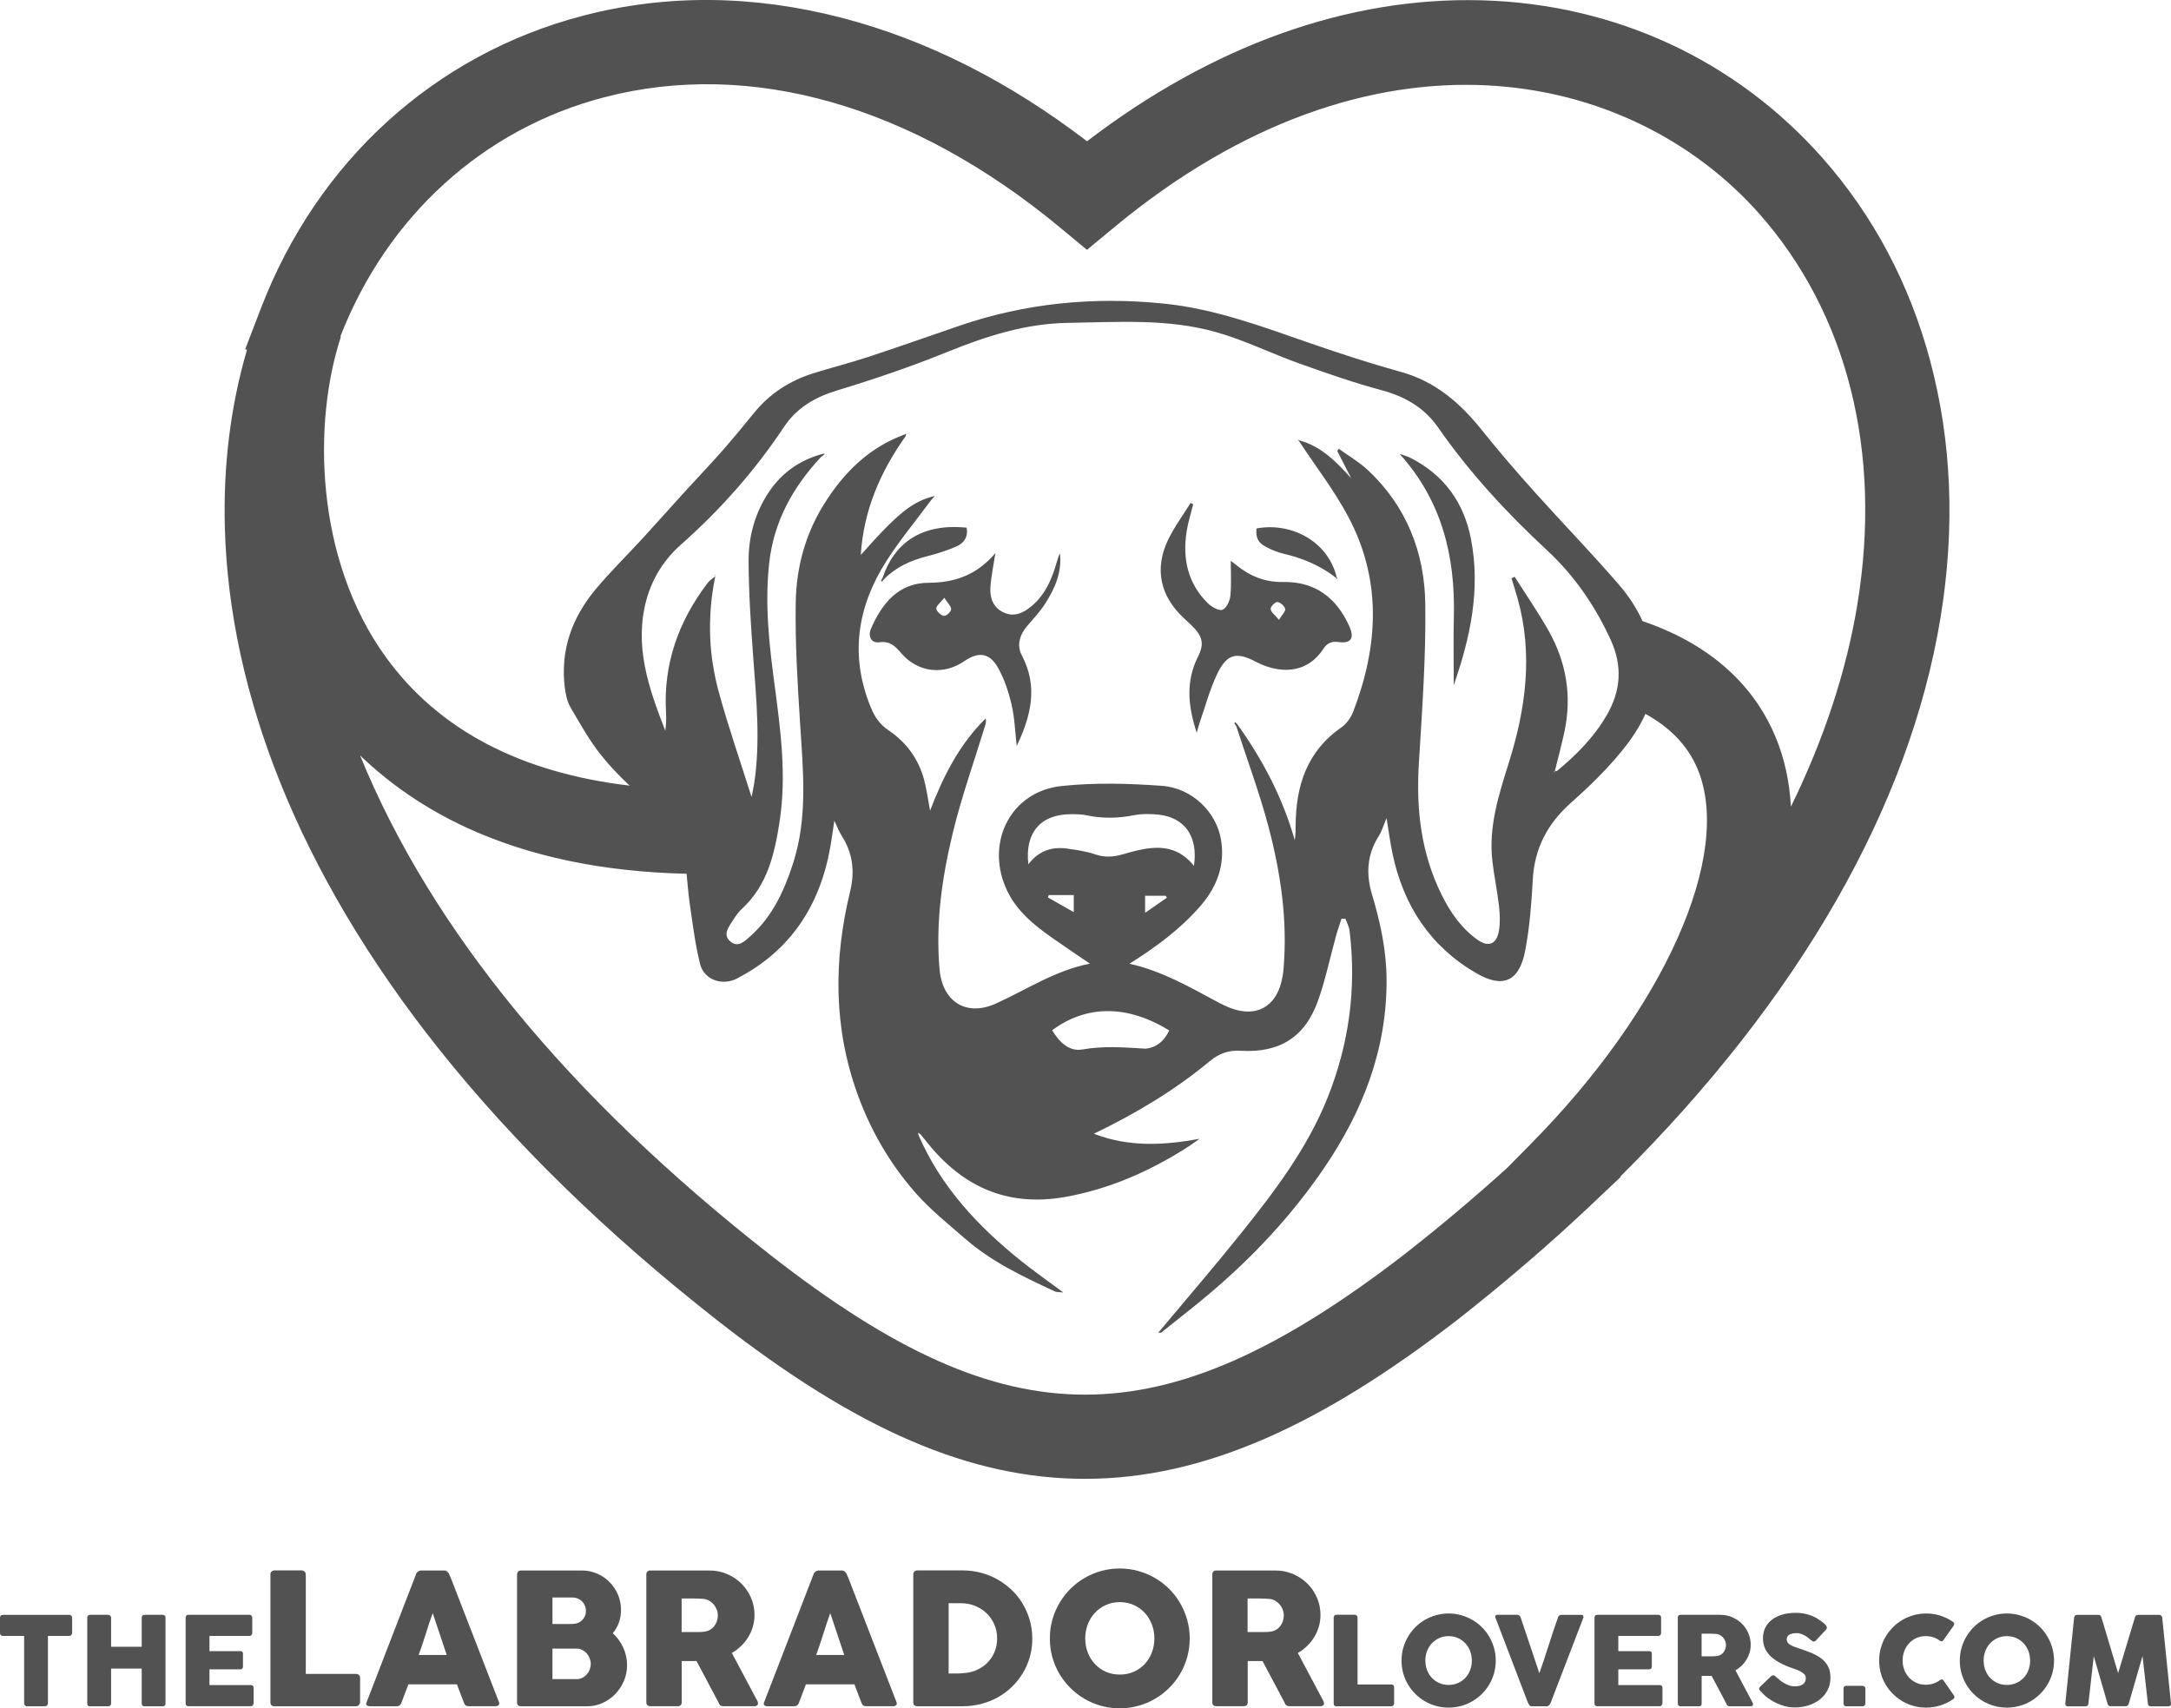 <svg xmlns="http://www.w3.org/2000/svg" id="Layer_2" data-name="Layer 2" viewBox="0 0 711.53 559.93"><defs><style>      .cls-1 {        fill: #515251;      }    </style></defs><g id="Layer_1-2" data-name="Layer 1"><g id="One_Color" data-name="One Color"><g><path class="cls-1" d="M632.58,118.24h.02c-6.8-25.33-18.69-47.71-35.35-66.53C568.84,19.63,529.22,1.3,485.67.1c-43.74-1.2-88.26,14.73-129.4,46.2-25.71-19.68-52.7-33.27-80.38-40.46-29.12-7.56-57.69-7.79-84.92-.66-48.49,12.69-86.92,47.62-105.44,95.84l-5.17,13.45.58.19c-5.4,18.51-7.84,38.18-7.24,58.68.78,26.97,6.81,54.76,17.93,82.62,11.84,29.66,29.42,59.25,52.25,87.92,24.46,30.72,55.14,60.63,91.19,88.88,45.86,35.93,83.03,51.96,120.52,51.96,19.41,0,38.8-4.35,59.27-13.28,19.34-8.44,39.78-21.08,62.5-38.62l.08-.06c15.56-12.19,30.26-24.81,43.71-37.52l10-9.45-.12-.13c58.63-58.26,94.84-121.4,104.97-183.27,4.82-29.43,3.67-57.74-3.42-84.15ZM501.52,375.14h.02s-7.61,7.69-7.61,7.69c-10.51,9.53-21.73,18.98-33.48,28.18-41.3,31.89-73.64,46.11-104.86,46.11s-62.82-14.21-103.49-46.08c-65.77-51.53-110.88-106.52-134.1-163.46,9.93,9.58,21.54,17.48,34.71,23.59,20.51,9.51,44.82,14.61,72.31,15.22.35,3.29.56,6.6,1.04,9.87.98,6.61,1.77,13.28,3.4,19.74,1.33,5.24,7.31,7.19,12.04,4.74,17.7-9.15,27.29-24.03,30.66-43.3.5-2.83.87-5.69,1.29-8.46.8,1.67,1.42,3.38,2.37,4.88,3.65,5.71,4.42,11.67,2.81,18.31-5.46,22.41-5.5,44.67,2.48,66.64,4.3,11.84,10.55,22.58,18.78,31.98,4.95,5.66,10.93,10.44,16.64,15.4,8.62,7.49,18.88,12.29,29.12,17.07.67.31,1.52.21,2.85.37-5.01-3.73-9.55-6.89-13.86-10.35-14.12-11.32-26.26-24.29-33.58-41.18-.06-.28-.11-.56-.16-.83.23.14.47.29.7.43.47.56.96,1.11,1.4,1.68,11.68,15.2,26.64,22.38,46.02,18.96,14.34-2.54,27.39-8.26,39.63-15.98,1.54-.97,3-2.05,4.5-3.09-11.76,2.14-23.17,2.77-34.65-1.66,13.71-6.61,26.47-14.22,37.97-23.77,3.13-2.6,6.24-3.66,10.18-3.43,12.73.75,21.06-4.44,25.33-16.45,2.45-6.88,3.92-14.11,5.88-21.17.53-1.92,1.21-3.8,1.81-5.69.44.02.87.03,1.3.05.46,1.3,1.17,2.57,1.33,3.9,2.33,18.89-.16,37.17-7.22,54.8-6.74,16.82-17.63,31.04-28.83,45-8.53,10.63-17.43,20.95-26.17,31.41l-.54.54h1.01c4.9-3.93,9.86-7.78,14.68-11.8,14.8-12.34,27.92-26.27,38.77-42.21,12.66-18.61,20.56-38.86,20.44-61.74-.05-9.57-2.06-18.81-4.79-27.92-1.99-6.66-1.63-12.99,2.18-19.01,1.06-1.67,1.62-3.65,2.6-5.94.7,4.17,1.19,8.01,1.99,11.78,3.57,16.88,12.37,30.28,27.38,39,8.85,5.15,14.16,2.69,16.08-7.41,1.45-7.61,2.05-15.42,2.47-23.16.55-10.32,4.83-18.43,12.5-25.24,5.79-5.14,11.42-10.6,16.33-16.56,3.24-3.93,6.1-8.09,8.1-12.6,7.62,4.19,13.74,10.03,17.1,18.08,11.69,28.05-10.87,78.66-54.86,123.07ZM509.58,253.05l-.02.05c-.12-.04-.24-.07-.36-.11.11-.07.22-.14.33-.21v-.08h.07c1.05-4.3,2.22-8.58,3.14-12.91,2.48-11.65.62-22.72-5.18-33.02-3.42-6.07-7.41-11.82-11.14-17.72-.34.17-.69.34-1.04.51.67,2.2,1.39,4.39,2.01,6.61,5.09,18.23,2.7,36.08-2.86,53.74-3.33,10.59-6.74,21.17-5.4,32.5.57,4.86,1.6,9.66,2.15,14.52.31,2.72.43,5.58-.04,8.25-.78,4.41-3.47,5.38-7.09,2.78-5.24-3.76-8.8-8.92-11.63-14.6-6.8-13.65-8.43-28.14-7.5-43.2,1.07-17.43,2.36-34.92,2.1-52.36-.25-16.78-6.19-31.92-18.8-43.71-2.86-2.67-6.35-4.68-9.55-7-.17.24-.33.49-.5.73,1.53,2.98,3.06,5.97,4.59,8.95-4.9-5.41-9.74-10.42-16.93-12.41-.22-.09-.44-.19-.66-.28.15.16.3.32.45.47,5.41,8.21,11.49,16.07,16.11,24.71,11.13,20.84,9.94,42.36,1.73,63.87-.76,1.99-2.2,4.09-3.92,5.28-11.32,7.83-14.91,19.13-15.01,32.13-.01,1.6,0,3.2-.29,4.83-3.92-13.8-10.42-26.21-18.66-37.76-.26-.3-.52-.59-.79-.89-.12.1-.24.19-.37.29.22.35.44.7.67,1.06,3.57,10.99,7.63,21.84,10.57,32.99,4.01,15.18,6.26,30.68,4.91,46.49-.12,1.48-.36,2.97-.73,4.4-2.06,8.09-8.21,11.41-16.07,8.66-1.7-.59-3.34-1.39-4.93-2.24-9.14-4.9-18.13-10.12-28.77-12.49,8.75-5.49,16.7-11.36,23.24-18.9,5.41-6.25,8.17-13.36,6.76-21.79-1.49-8.92-9.34-16.9-19.4-17.62-10.93-.79-22.05-1.1-32.91.07-16.37,1.76-24.77,18.01-18.27,33.22,3.13,7.32,8.91,12.07,15.13,16.45,4,2.81,8.06,5.53,12.49,8.55-11.37,2.2-20.72,8.52-30.85,13.09-9.68,4.37-17.5-.62-18.43-11.25-1.33-15.17.8-30.07,4.34-44.69,2.89-11.94,7.06-23.58,10.65-35.35.2-.67.31-1.36.15-2.19-8.58,8.41-13.85,18.81-18.25,30.24-.67-3.59-1.08-6.75-1.87-9.82-1.8-6.98-5.81-12.54-11.77-16.54-2.8-1.88-4.48-4.32-5.74-7.39-7-16.98-4.54-33.01,5.09-48.09,4.33-6.79,9.52-13.03,14.32-19.52.41-.56.89-1.07,1.5-1.78-7.29,1.76-11.96,5.49-24.24,19.34.94-14.74,6.47-27.37,14.74-38.98.05-.26.1-.51.14-.77-.23.1-.45.21-.68.32-11.62,4.28-19.83,12.51-26.24,22.77-6.13,9.81-9.08,20.78-9.27,32.12-.23,13.29.59,26.62,1.44,39.91.97,15.33,2.54,30.62-2.29,45.63-2.9,9.01-6.77,17.47-14,23.93-1.88,1.68-4.1,3.94-6.63,1.7-2.53-2.24-.49-4.7.86-6.83.85-1.34,1.77-2.71,2.93-3.77,8.41-7.73,10.77-18.04,12.4-28.68,2.32-15.07.33-29.98-1.66-44.88-1.77-13.22-3.23-26.42-1.75-39.8,1.5-13.6,7.72-24.82,16.85-34.65.41-.44,1.09-.64,1.31-1.32-8.42,2.07-14.79,6.83-19.2,14.13-3.89,6.44-5.73,13.64-5.71,21.02.04,10.53.73,21.07,1.51,31.57,1.03,13.93,2.44,27.83.27,41.77-.18,1.15-.45,2.28-.82,4.11-3.72-11.8-7.56-22.86-10.66-34.12-.32-1.16-.62-2.33-.88-3.5-.12-.54-.24-1.08-.36-1.63-.13-.61-.25-1.21-.36-1.83-.14-.74-.27-1.49-.38-2.23-.05-.29-.09-.59-.14-.89-.06-.4-.11-.81-.17-1.21-.04-.31-.08-.63-.12-.94,0-.05-.01-.1-.02-.15-.04-.33-.07-.65-.11-.98,0-.03,0-.06-.01-.09-.03-.36-.07-.71-.1-1.07-.06-.61-.1-1.23-.14-1.84-.02-.36-.05-.72-.06-1.08-.02-.29-.03-.58-.04-.87v-.3c0-.36-.02-.73-.03-1.09,0-.28-.01-.56-.01-.84v-2.21c.02-1.05.05-2.1.11-3.15.07-1.26.16-2.52.29-3.79.05-.45.09-.9.15-1.35.07-.6.15-1.2.24-1.8.06-.45.13-.9.2-1.35.16-.98.33-1.96.52-2.94.07-.34.14-.69.21-1.04,0,0,0,.01-.01,0-.85.69-1.84,1.28-2.48,2.12-9.55,12.56-14.59,26.58-13.66,42.51.12,1.97.02,3.96-.23,5.97-5.43-13.89-10.36-27.86-6.14-43.12,1.96-7.06,5.85-13.1,11.26-17.89,12.93-11.45,24.24-24.23,33.81-38.62,4.07-6.12,9.99-9.67,17.19-11.86,12.27-3.72,24.45-7.87,36.32-12.68,12.73-5.16,25.53-9.3,39.42-9.52,16.3-.25,32.74-1.47,48.63,3.02,9.35,2.64,18.18,7.04,27.37,10.32,8.88,3.17,17.81,6.28,26.91,8.73,7.66,2.06,13.97,5.71,18.48,12.18,10.35,14.87,22.52,28.03,35.79,40.34,8.86,8.22,15.69,18.16,20.78,29.25,3.92,8.54,3.4,16.68-1.26,24.71-4.18,7.22-9.91,13.03-16.29,18.28-.14.12-.46.03-.71,0,0,.01,0,.03-.01.04-.02.01-.04.02-.06.03.01.11.02.21.03.32ZM349.73,278.15v-.02c-4.93-.64-9.26.63-12.7,5.18-1.19-10.48,4.08-16.45,14.03-16.44,1.7,0,3.43.02,5.08.37,5.18,1.1,10.28.99,15.48-.03,2.57-.5,5.32-.48,7.94-.21,8.75.88,13.2,7.2,11.74,16.79-6.73-8.34-15.11-6.11-23.33-3.77-3.1.88-5.83,1.08-8.92.05-2.99-1.01-6.18-1.51-9.32-1.92ZM351.92,293.38h0v5.59c-3.16-1.8-5.82-3.31-8.48-4.82.09-.26.19-.51.28-.77h8.2ZM382.44,294.24c-2.2,1.52-4.4,3.05-7.14,4.95v-5.59h6.75c.13.21.26.42.39.64ZM383.2,337.76h-.01c-1.48,3.13-3.67,5.32-7.24,5.9-.21.03-.42.08-.63.06-6.87-.43-13.66-.97-20.61.27-4.29.76-7.64-2.49-9.87-6.31,11.31-8.37,24.7-8.37,38.36.08ZM608.77,197.94c-3.6,21.99-10.94,44.25-21.81,66.46-.45-8.22-2.14-15.9-5.07-22.94-5.71-13.69-17.88-29.12-43.57-37.89-1.93-4.25-4.51-8.21-7.65-11.84-9.02-10.46-18.67-20.38-27.89-30.67-5.87-6.55-11.62-13.21-17.11-20.08-7.08-8.86-15.21-15.93-26.47-19.06-9.87-2.74-19.64-5.91-29.33-9.26-15.91-5.51-31.63-11.47-48.62-13.17-22.86-2.29-45.14-.16-66.89,7.31-10.01,3.44-19.99,6.97-30.04,10.27-5.89,1.94-11.93,3.44-17.85,5.31-7.7,2.43-14.22,6.66-19.36,12.98-3.41,4.2-6.86,8.39-10.44,12.46-3.95,4.49-8.09,8.81-12.12,13.23-4.68,5.15-9.3,10.35-14,15.48-5.06,5.51-10.42,10.75-15.22,16.48-7.8,9.3-11.75,20.02-10.22,32.33.27,2.19.74,4.54,1.82,6.41,3.16,5.44,6.26,11,10.17,15.88,2.8,3.51,5.96,6.78,9.26,9.88-35.87-4.24-62.7-18.36-79.92-42.15-23.27-32.15-23.94-76.96-14.71-104.98l-.19-.07c15.38-39.49,46.83-68.05,86.4-78.4,48.05-12.57,101.14,2.59,149.5,42.68l8.81,7.31,8.81-7.31c85.39-70.81,169.49-52,211.5-4.56,28.92,32.67,40.35,78.1,32.2,127.93v-.02Z"></path><path class="cls-1" d="M420.42,190.76h-.01c-6,.11-10.97-2.05-15.47-5.74-.64-.52-1.31-1.01-1.57-1.21,0,3.73.26,7.61-.12,11.43-.17,1.69-1.31,4.17-2.59,4.62-1.23.43-3.58-.94-4.81-2.15-6.6-6.51-8.32-14.62-6.94-23.51.46-3.01,1.42-5.95,2.15-8.92-.28-.15-.56-.29-.84-.44-2.49,4.03-5.36,7.87-7.4,12.12-4.52,9.44-2.59,18.34,5.04,25.51.85.8,1.72,1.6,2.56,2.41,3.57,3.46,4.44,5.94,2.26,10.26-4.11,8.14-3.36,16.22-.46,25.04.43-1.5.64-2.43.96-3.32,1.89-5.4,3.34-11.01,5.82-16.12,3.14-6.45,6.3-7.14,12.54-3.87,7.4,3.89,16.57,4.4,22.25-4.29,1.09-1.67,2.57-2.49,4.87-2.15,4.09.6,5.32-1.25,3.61-5.07-4.21-9.45-11.27-14.82-21.85-14.6ZM419.18,203.17h0c-1.36-1.65-2.66-2.55-2.74-3.55-.06-.76,1.48-2.36,2.2-2.3.96.08,2.3,1.28,2.57,2.24.2.74-.99,1.88-2.03,3.61Z"></path><path class="cls-1" d="M346.35,184.27h-.01c-1.57,5.48-3.76,10.65-8.28,14.43-2.74,2.29-5.88,3.72-9.4,1.92-3.21-1.64-4.28-4.75-4.06-8.09.23-3.55,1-7.08,1.63-11.24-5.89,6.99-13.11,9.71-21.89,9.73-9.81.03-15.18,6.64-18.82,14.89-1.19,2.72.05,4.98,2.69,4.61,3.5-.49,5.23,1.33,7.17,3.59,5.39,6.29,13.84,7.3,20.64,2.61,4.62-3.18,8.27-2.8,11.03,2.07,2.1,3.71,3.5,7.95,4.48,12.12,1.01,4.31,1.14,8.82,1.69,13.6,4.71-9.91,7.06-19.48,1.7-29.64-1.79-3.39-.73-6.82,1.79-9.76,2.01-2.34,4.15-4.62,5.8-7.2,3.21-4.98,5.59-10.32,4.87-16.51-.5.91-.75,1.89-1.03,2.87ZM309.37,201.87c-1.01-.18-2.4-1.45-2.51-2.39-.1-.84,1.3-1.86,2.63-3.55,1.14,1.81,2.32,2.86,2.23,3.8-.07.83-1.66,2.27-2.35,2.14Z"></path><path class="cls-1" d="M462.18,150.03c-1.08-.55-2.3-.83-3.45-1.24,13.79,15.3,18.24,33.41,17.76,53.24-.18,7.5-.03,15.02-.03,22.52,5.44-15.59,8.86-31.42,5.62-47.98-2.35-12.01-8.91-20.97-19.9-26.54Z"></path><path class="cls-1" d="M411.79,173.23h0c-.21,3.16.46,4.63,3.35,6.14,1.76.92,3.68,1.68,5.61,2.14,6.25,1.47,12.03,3.89,17.11,7.87.15.15.31.3.46.45-.08-.23-.16-.46-.24-.7-3.18-12.56-15.88-17.96-26.29-15.9Z"></path><path class="cls-1" d="M289.78,189.79h0c3.93-3.97,8.78-6.13,14.12-7.49,3.26-.82,6.5-1.86,9.58-3.2,2.48-1.08,3.9-3.18,3.31-6.14-14.56-1.5-23.66,4.88-27.48,16.33-.2.36-.4.73-.6,1.1.12.07.23.15.35.22.24-.27.49-.55.73-.82Z"></path><path class="cls-1" d="M234.44,188.8h.01s.07.03.08.04c-.02-.05-.05-.09-.07-.13-.01.03-.02.06-.02.09Z"></path><path class="cls-1" d="M234.47,188.71c.03-.11.06-.23.09-.34-.07.03-.15.07-.22.1.04.08.08.16.13.24Z"></path></g><g><path class="cls-1" d="M0,530.18c0-.27.09-.48.27-.64.18-.16.41-.24.68-.24h21.72c.24,0,.46.07.65.22s.3.37.32.66v5.01c0,.24-.08.47-.25.69-.17.22-.41.33-.72.33h-6.96v22.1c0,.24-.09.46-.26.66-.17.2-.4.29-.68.29h-5.92c-.23,0-.44-.09-.64-.27s-.3-.41-.3-.68v-22.1H.95c-.27,0-.49-.09-.68-.26s-.27-.43-.27-.76v-5.01h0Z"></path><path class="cls-1" d="M28.6,530.18c.01-.23.1-.43.25-.62.15-.18.36-.27.62-.27h5.99c.2,0,.41.08.63.25.21.17.32.38.32.64v9.58h10.03v-9.58c0-.24.08-.45.25-.63.17-.17.39-.26.65-.26h5.9c.27,0,.5.07.7.2s.3.35.3.65v28.24c0,.3-.09.52-.26.67-.17.15-.4.22-.68.22h-5.96c-.27,0-.49-.07-.65-.22-.17-.15-.25-.37-.25-.67v-11.46h-10.03v11.46c0,.28-.09.5-.27.66s-.43.23-.74.23h-5.93c-.56,0-.85-.26-.87-.79v-28.3Z"></path><path class="cls-1" d="M60.85,530.22c0-.28.08-.51.23-.68.15-.17.37-.25.65-.25h20.02c.3,0,.52.09.69.26.16.17.24.41.24.7v4.99c0,.23-.08.45-.24.65-.16.21-.4.31-.71.31h-13.08v5h10.09c.26,0,.47.06.64.18s.25.32.25.61v4.36c0,.19-.07.37-.22.54s-.36.26-.65.26h-10.11v5.17h13.56c.61,0,.91.31.91.93v5.07c0,.13-.05.25-.16.36-.05.38-.33.56-.83.56h-20.41c-.27,0-.48-.07-.64-.21s-.24-.36-.24-.66v-28.17.02Z"></path><path class="cls-1" d="M88.62,516.05c0-.36.12-.67.36-.93s.57-.39.99-.39h8.87c.34,0,.65.12.93.36s.43.56.45.96v32.6h16.48c.36,0,.67.12.93.36s.39.57.39.99v7.88c0,.34-.12.65-.34.93-.23.28-.55.43-.97.45h-26.76c-.88,0-1.32-.44-1.32-1.32v-41.89h0Z"></path><path class="cls-1" d="M136.36,515.93c.02-.12.08-.25.19-.39s.24-.27.4-.39c.16-.12.33-.21.51-.29.18-.07.35-.1.51-.1h7.67c.34,0,.63.1.87.31s.42.39.54.55l.75,1.71,15.73,40.57c.16.4.13.72-.09.97s-.6.38-1.14.38h-8.6c-.46,0-.81-.08-1.06-.25s-.44-.45-.58-.85c-.4-1.02-.79-2.03-1.17-3.04s-.76-2.02-1.14-3.04h-15.91c-.38,1.02-.76,2.03-1.15,3.04-.39,1.01-.77,2.02-1.15,3.04-.26.74-.77,1.11-1.53,1.11h-8.84c-.38,0-.69-.1-.94-.3s-.29-.5-.13-.9l16.27-42.13h0ZM141.81,528.76c-.38,1.02-.76,2.12-1.15,3.3s-.77,2.37-1.15,3.57c-.38,1.2-.76,2.38-1.15,3.55s-.77,2.26-1.15,3.28h9.2l-4.58-13.69h-.02Z"></path><path class="cls-1" d="M169.47,516.14c0-.42.11-.75.34-1s.55-.38.97-.38h19.9c1.76,0,3.42.33,4.97,1,1.56.67,2.92,1.59,4.09,2.76s2.09,2.54,2.77,4.11c.68,1.57,1.02,3.25,1.02,5.05,0,1.5-.23,2.89-.7,4.18s-1.13,2.44-1.99,3.46c1.44,1.32,2.58,2.89,3.42,4.71s1.26,3.75,1.26,5.78c0,1.82-.35,3.54-1.05,5.17s-1.64,3.06-2.83,4.29-2.58,2.2-4.17,2.92-3.26,1.08-5.02,1.08h-21.67c-.4,0-.72-.1-.96-.31s-.36-.53-.36-.97v-41.85ZM192.03,527.95c0-.6-.11-1.16-.33-1.68s-.53-.98-.93-1.38-.88-.71-1.44-.94-1.17-.34-1.83-.34h-6.43v8.69h6.34c.68,0,1.31-.1,1.88-.31s1.06-.51,1.46-.9.72-.85.95-1.38.35-1.11.35-1.75h-.02ZM193.62,545.36c0-.6-.12-1.2-.35-1.8-.23-.6-.55-1.13-.96-1.6s-.9-.85-1.47-1.15-1.19-.45-1.85-.45h-7.93v10.01h7.93c.66,0,1.27-.14,1.83-.42.56-.28,1.05-.65,1.47-1.12s.75-1,.98-1.6.35-1.22.35-1.86h0Z"></path><path class="cls-1" d="M211.81,516.14c0-.42.11-.75.33-1s.55-.38.99-.38h19.36c2.06,0,3.99.38,5.78,1.15,1.8.77,3.37,1.81,4.7,3.13s2.39,2.86,3.16,4.63,1.15,3.65,1.15,5.65c0,1.36-.19,2.65-.55,3.88s-.88,2.38-1.54,3.45-1.44,2.04-2.35,2.91-1.9,1.61-2.98,2.23l7.7,14.5c.14.28.32.61.54.99.22.38.33.71.33.99,0,.32-.1.57-.31.73-.21.17-.49.25-.85.25h-10.28c-.34,0-.64-.1-.91-.3s-.44-.47-.52-.81l-7.28-13.7h-4.85v13.52c0,.86-.46,1.29-1.38,1.29h-8.9c-.4,0-.72-.1-.96-.31s-.36-.53-.36-.97v-41.83h-.02ZM235.27,529.45c0-.6-.11-1.2-.33-1.8s-.53-1.15-.93-1.65-.88-.92-1.44-1.26-1.18-.56-1.86-.66c-.56-.04-1.08-.07-1.57-.1-.49-.03-1.02-.04-1.6-.04h-4.14v11h5.51c.36,0,.68,0,.96-.03s.59-.05.93-.09c.7-.08,1.33-.29,1.89-.61.56-.33,1.03-.74,1.41-1.23s.67-1.04.87-1.65.3-1.23.3-1.87h0Z"></path><path class="cls-1" d="M266.65,515.93c.02-.12.08-.25.19-.39s.24-.27.4-.39.33-.21.51-.29c.18-.07.35-.1.51-.1h7.67c.34,0,.63.1.87.31s.42.39.54.55l.75,1.71,15.73,40.57c.16.4.13.72-.09.97s-.6.38-1.14.38h-8.6c-.46,0-.81-.08-1.06-.25s-.44-.45-.58-.85c-.4-1.02-.79-2.03-1.17-3.04s-.76-2.02-1.14-3.04h-15.91c-.38,1.02-.76,2.03-1.15,3.04-.39,1.01-.77,2.02-1.15,3.04-.26.74-.77,1.11-1.53,1.11h-8.84c-.38,0-.69-.1-.94-.3s-.29-.5-.13-.9l16.27-42.13h-.01ZM272.1,528.76c-.38,1.02-.76,2.12-1.15,3.3s-.77,2.37-1.15,3.57-.76,2.38-1.15,3.55c-.39,1.17-.77,2.26-1.15,3.28h9.2l-4.58-13.69h-.02Z"></path><path class="cls-1" d="M338.33,537.06c0,2.12-.27,4.13-.81,6.04s-1.31,3.69-2.31,5.33-2.19,3.14-3.58,4.48c-1.39,1.34-2.93,2.48-4.61,3.42-1.69.94-3.51,1.66-5.47,2.17s-3.99.76-6.08.76h-14.77c-.36,0-.68-.08-.96-.24s-.42-.5-.42-1.02v-41.86c0-.42.11-.76.34-1.02s.57-.39,1.03-.39h14.77c2.1,0,4.12.26,6.07.78s3.77,1.26,5.45,2.22c1.69.96,3.23,2.11,4.63,3.45s2.59,2.84,3.58,4.5,1.76,3.45,2.31,5.36c.55,1.92.82,3.93.82,6.02h0ZM310.91,525.49v23.04h2.52c.46,0,.91-.02,1.35-.04.44-.03.88-.07,1.32-.11,1.5-.12,2.9-.48,4.2-1.09,1.3-.61,2.43-1.41,3.4-2.4.97-.99,1.73-2.15,2.28-3.49.55-1.34.82-2.8.82-4.38,0-1.68-.31-3.22-.94-4.63-.63-1.41-1.48-2.63-2.56-3.66-1.08-1.03-2.34-1.83-3.79-2.4s-2.99-.85-4.63-.85h-3.97Z"></path><path class="cls-1" d="M344.08,537.06c0-2.12.27-4.15.81-6.1.54-1.95,1.31-3.78,2.31-5.48,1-1.71,2.19-3.26,3.58-4.66,1.39-1.4,2.93-2.59,4.63-3.58s3.52-1.76,5.47-2.31,3.98-.82,6.1-.82,4.13.27,6.09.82,3.79,1.32,5.49,2.31c1.7.99,3.25,2.18,4.65,3.58s2.59,2.95,3.58,4.66,1.76,3.54,2.31,5.48c.55,1.95.82,3.98.82,6.1s-.28,4.15-.82,6.1c-.55,1.95-1.32,3.77-2.31,5.45-.99,1.69-2.18,3.23-3.58,4.62s-2.95,2.58-4.65,3.58-3.53,1.77-5.49,2.31-3.99.81-6.09.81-4.15-.27-6.1-.81-3.77-1.31-5.47-2.31-3.24-2.19-4.63-3.58-2.58-2.93-3.58-4.62-1.77-3.51-2.31-5.45c-.54-1.95-.81-3.98-.81-6.1ZM355.68,537.03c0,1.66.28,3.21.84,4.65s1.34,2.69,2.35,3.76,2.2,1.91,3.58,2.52c1.38.61,2.89.91,4.55.91s3.18-.3,4.56-.91,2.58-1.45,3.59-2.52,1.79-2.32,2.35-3.76.84-2.99.84-4.65-.28-3.18-.84-4.63-1.34-2.71-2.35-3.79c-1.01-1.08-2.21-1.93-3.59-2.55-1.39-.62-2.91-.93-4.56-.93s-3.17.31-4.55.93c-1.38.62-2.57,1.47-3.58,2.55-1.01,1.08-1.79,2.34-2.35,3.79-.56,1.45-.84,2.99-.84,4.63Z"></path><path class="cls-1" d="M397.3,516.14c0-.42.11-.75.33-1s.55-.38.99-.38h19.36c2.06,0,3.99.38,5.78,1.15,1.8.77,3.37,1.81,4.71,3.13s2.39,2.86,3.16,4.63,1.15,3.65,1.15,5.65c0,1.36-.18,2.65-.55,3.88s-.88,2.38-1.54,3.45-1.44,2.04-2.35,2.91-1.9,1.61-2.98,2.23l7.7,14.5c.14.28.32.61.54.99s.33.71.33.99c0,.32-.1.57-.31.73-.21.17-.49.25-.85.25h-10.28c-.34,0-.64-.1-.91-.3s-.45-.47-.52-.81l-7.28-13.7h-4.85v13.52c0,.86-.46,1.29-1.38,1.29h-8.9c-.4,0-.72-.1-.96-.31s-.36-.53-.36-.97v-41.83h-.03ZM420.76,529.45c0-.6-.11-1.2-.33-1.8s-.53-1.15-.93-1.65-.88-.92-1.44-1.26-1.18-.56-1.86-.66c-.56-.04-1.08-.07-1.57-.1s-1.02-.04-1.6-.04h-4.14v11h5.51c.36,0,.68,0,.96-.03.28-.02.59-.05.93-.09.7-.08,1.33-.29,1.89-.61.56-.33,1.03-.74,1.41-1.23s.67-1.04.87-1.65c.2-.61.3-1.23.3-1.87h0Z"></path><path class="cls-1" d="M437.12,530.16c0-.24.08-.45.24-.63s.38-.26.67-.26h5.97c.23,0,.44.08.63.24s.29.38.3.65v21.96h11.1c.24,0,.45.08.62.24s.26.38.26.67v5.31c0,.23-.08.44-.23.63s-.37.29-.66.3h-18.02c-.59,0-.89-.3-.89-.89v-28.21h.01Z"></path><path class="cls-1" d="M459.34,544.31c0-1.43.18-2.79.55-4.11.36-1.31.88-2.54,1.55-3.69s1.48-2.2,2.41-3.14,1.98-1.75,3.12-2.41,2.37-1.18,3.69-1.55c1.31-.37,2.68-.56,4.11-.56s2.78.19,4.1.56,2.55.89,3.7,1.55c1.14.67,2.19,1.47,3.13,2.41s1.75,1.99,2.41,3.14c.67,1.15,1.18,2.38,1.56,3.69.37,1.31.55,2.68.55,4.11s-.18,2.79-.55,4.11c-.37,1.31-.89,2.54-1.56,3.67-.67,1.14-1.47,2.17-2.41,3.11-.94.93-1.99,1.74-3.13,2.41s-2.38,1.19-3.7,1.55-2.69.54-4.1.54-2.8-.18-4.11-.54-2.54-.88-3.69-1.55c-1.14-.67-2.18-1.48-3.12-2.41-.94-.94-1.74-1.97-2.41-3.11s-1.19-2.36-1.55-3.67-.55-2.68-.55-4.11ZM467.15,544.29c0,1.12.19,2.16.56,3.13s.9,1.81,1.58,2.53c.68.72,1.48,1.29,2.41,1.7.93.41,1.95.62,3.06.62s2.14-.21,3.07-.62,1.74-.97,2.42-1.7c.68-.72,1.21-1.56,1.58-2.53s.56-2.01.56-3.13-.19-2.14-.56-3.12c-.38-.97-.9-1.83-1.58-2.55s-1.48-1.3-2.42-1.72c-.93-.42-1.96-.62-3.07-.62s-2.14.21-3.06.62c-.93.42-1.73.99-2.41,1.72s-1.21,1.58-1.58,2.55c-.38.98-.56,2.02-.56,3.12Z"></path><path class="cls-1" d="M501.18,558.84c-.15-.24-.28-.49-.39-.75-.11-.25-.23-.52-.33-.79l-10.35-27.1c0-.07,0-.13-.03-.18s-.03-.11-.03-.16c0-.38.25-.57.75-.57h6.5c.51,0,.86.26,1.05.77l6.16,18.37c.55-1.53,1.08-3.06,1.58-4.59s1-3.06,1.49-4.59.99-3.06,1.49-4.59,1.03-3.06,1.58-4.59c.19-.51.56-.77,1.11-.77h6.36c.31,0,.53.06.66.17s.19.27.19.45c0,.11,0,.18-.02.22v.06l-10.41,27.1c-.07.19-.15.4-.24.63s-.2.44-.32.64-.26.36-.42.49-.34.2-.54.2h-4.99c-.42,0-.69-.14-.83-.42h-.02Z"></path><path class="cls-1" d="M522.59,530.22c0-.28.08-.51.23-.68.15-.17.37-.25.65-.25h20.02c.3,0,.52.09.69.26.16.17.24.41.24.7v4.99c0,.23-.08.45-.24.65-.16.21-.4.31-.71.31h-13.08v5h10.09c.25,0,.47.06.64.18.17.12.25.32.25.61v4.36c0,.19-.07.37-.22.54-.15.17-.36.26-.65.26h-10.11v5.17h13.56c.61,0,.91.31.91.93v5.07c0,.13-.05.25-.16.36-.05.38-.33.56-.83.56h-20.41c-.27,0-.48-.07-.64-.21-.16-.14-.24-.36-.24-.66v-28.17.02Z"></path><path class="cls-1" d="M549.88,530.22c0-.28.07-.51.22-.68.15-.17.37-.25.67-.25h13.04c1.38,0,2.68.26,3.89.78s2.27,1.22,3.17,2.11c.9.89,1.61,1.93,2.13,3.12s.78,2.46.78,3.8c0,.92-.12,1.79-.37,2.61-.25.83-.6,1.6-1.04,2.32-.44.72-.97,1.37-1.58,1.96-.61.58-1.28,1.09-2.01,1.5l5.19,9.77c.09.19.21.41.36.67.15.26.22.48.22.67,0,.22-.07.38-.21.49-.14.12-.33.17-.58.17h-6.92c-.23,0-.43-.07-.62-.2-.18-.13-.3-.32-.35-.54l-4.9-9.22h-3.27v9.1c0,.58-.31.87-.93.87h-5.99c-.27,0-.48-.07-.65-.21-.16-.14-.24-.36-.24-.66v-28.17h0ZM565.68,539.18c0-.4-.07-.81-.22-1.21-.15-.4-.36-.77-.62-1.11-.27-.34-.59-.62-.97-.85-.38-.23-.79-.38-1.25-.44-.38-.03-.73-.05-1.06-.07s-.69-.03-1.08-.03h-2.79v7.41h3.71c.24,0,.46,0,.65-.02.19-.01.4-.03.62-.06.47-.05.89-.19,1.27-.41s.69-.5.95-.83c.25-.33.45-.7.58-1.11s.2-.83.2-1.26h0Z"></path><path class="cls-1" d="M582.01,549.58c.23.19.52.44.88.76s.76.63,1.22.94c.69.46,1.37.81,2.04,1.07s1.38.38,2.12.38c.69,0,1.26-.08,1.73-.23.46-.16.83-.36,1.1-.62.27-.26.46-.55.58-.89.11-.34.17-.69.17-1.07,0-.42-.16-.79-.47-1.12-.32-.33-.7-.62-1.16-.88-.46-.26-.94-.47-1.43-.66s-.93-.33-1.29-.45c-1.62-.56-3.03-1.17-4.24-1.83s-2.22-1.38-3.03-2.18c-.81-.8-1.41-1.68-1.82-2.64-.4-.96-.61-2.03-.61-3.22,0-1.25.25-2.39.76-3.41.5-1.02,1.22-1.9,2.16-2.62.93-.73,2.06-1.29,3.38-1.68,1.32-.4,2.79-.59,4.42-.59,1.22,0,2.4.14,3.52.41,1.12.28,2.23.72,3.32,1.32.46.27.89.55,1.3.84.41.29.77.57,1.08.84s.56.53.74.77.27.45.27.62-.04.34-.13.48c-.09.15-.22.32-.39.5l-3.09,3.29c-.23.23-.46.34-.69.34-.19,0-.36-.05-.51-.16-.16-.11-.33-.24-.51-.4l-.18-.16c-.27-.23-.57-.46-.9-.71-.33-.24-.68-.46-1.06-.66-.38-.19-.77-.36-1.19-.48-.42-.13-.84-.19-1.27-.19s-.86.04-1.25.11-.73.19-1.03.35-.53.37-.71.64-.26.58-.26.96.09.7.28.98c.19.28.47.53.85.77s.84.46,1.4.67c.56.21,1.21.43,1.95.68,1.43.47,2.74.97,3.95,1.48,1.2.52,2.24,1.13,3.12,1.84.87.71,1.56,1.55,2.05,2.53s.74,2.17.74,3.57c0,1.48-.3,2.82-.91,4.03s-1.44,2.23-2.49,3.08-2.3,1.5-3.72,1.97c-1.43.46-2.96.7-4.6.7-1.55,0-3.07-.28-4.56-.83s-2.89-1.29-4.18-2.23c-.54-.39-.99-.78-1.36-1.15-.37-.38-.66-.68-.88-.91l-.06-.06s-.03-.04-.04-.05-.03-.02-.04-.03c-.01-.03-.03-.04-.04-.05-.01,0-.03-.02-.04-.03-.31-.34-.46-.61-.46-.81,0-.23.15-.49.46-.77l3.49-3.33c.28-.2.51-.3.69-.3.12,0,.25.04.38.12s.3.2.48.36h-.03Z"></path><path class="cls-1" d="M604.21,553.45c0-.27.07-.48.22-.65.15-.16.37-.24.67-.24h5.34c.23,0,.44.08.64.24s.29.38.29.65v4.88c0,.24-.08.46-.23.65s-.39.28-.7.28h-5.34c-.59,0-.89-.31-.89-.93v-4.88h0Z"></path><path class="cls-1" d="M639.91,531.47c.23.13.4.31.5.52.11.22.09.47-.06.77l-3.41,4.84c-.15.23-.31.36-.47.39-.17.03-.37-.02-.62-.17-.66-.5-1.39-.88-2.18-1.15s-1.63-.4-2.52-.4c-1.1,0-2.12.21-3.05.62-.93.42-1.73.99-2.4,1.72s-1.2,1.57-1.57,2.54-.56,2-.56,3.11.19,2.14.56,3.1.9,1.8,1.57,2.52c.67.72,1.47,1.29,2.4,1.71.93.42,1.94.62,3.05.62.89,0,1.74-.14,2.54-.41.81-.28,1.54-.66,2.2-1.16.24-.15.44-.21.61-.18.16.03.32.15.48.36l3.45,4.96c.15.3.17.54.06.75-.11.2-.28.37-.5.5-1.26.85-2.63,1.5-4.09,1.97-1.46.46-3,.7-4.61.7-1.43,0-2.79-.18-4.11-.54-1.31-.36-2.54-.88-3.68-1.55s-2.18-1.48-3.12-2.41-1.74-1.97-2.41-3.11-1.19-2.36-1.55-3.67-.54-2.68-.54-4.11.18-2.79.54-4.11c.36-1.31.88-2.54,1.55-3.69s1.48-2.2,2.41-3.14,1.97-1.75,3.12-2.41c1.14-.67,2.37-1.18,3.68-1.55s2.68-.56,4.11-.56c1.61,0,3.14.23,4.57.68s2.78,1.1,4.05,1.95h0Z"></path><path class="cls-1" d="M642.31,544.31c0-1.43.18-2.79.55-4.11.36-1.31.88-2.54,1.55-3.69s1.48-2.2,2.41-3.14,1.98-1.75,3.12-2.41,2.37-1.18,3.69-1.55c1.31-.37,2.68-.56,4.11-.56s2.78.19,4.1.56,2.55.89,3.7,1.55c1.14.67,2.19,1.47,3.13,2.41s1.75,1.99,2.41,3.14c.67,1.15,1.18,2.38,1.56,3.69.37,1.31.55,2.68.55,4.11s-.18,2.79-.55,4.11c-.37,1.31-.89,2.54-1.56,3.67-.67,1.14-1.47,2.17-2.41,3.11-.94.93-1.99,1.74-3.13,2.41s-2.38,1.19-3.7,1.55-2.69.54-4.1.54-2.8-.18-4.11-.54-2.54-.88-3.69-1.55c-1.14-.67-2.18-1.48-3.12-2.41-.94-.94-1.74-1.97-2.41-3.11s-1.19-2.36-1.55-3.67-.55-2.68-.55-4.11ZM650.12,544.29c0,1.12.19,2.16.56,3.13s.9,1.81,1.58,2.53c.68.72,1.48,1.29,2.41,1.7.93.41,1.95.62,3.06.62s2.14-.21,3.07-.62,1.74-.97,2.42-1.7c.68-.72,1.21-1.56,1.58-2.53s.56-2.01.56-3.13-.19-2.14-.56-3.12c-.38-.97-.9-1.83-1.58-2.55s-1.48-1.3-2.42-1.72c-.93-.42-1.96-.62-3.07-.62s-2.14.21-3.06.62c-.93.42-1.73.99-2.41,1.72s-1.21,1.58-1.58,2.55c-.38.98-.56,2.02-.56,3.12Z"></path><path class="cls-1" d="M679.79,530.18c.03-.24.12-.45.28-.62s.39-.26.69-.26h6.98c.5,0,.82.26.97.77l5.49,18.33,5.53-18.33c.19-.51.53-.77,1.03-.77h6.9c.24,0,.46.08.66.25.19.17.31.38.33.64.47,4.74.95,9.44,1.44,14.1s.97,9.36,1.44,14.1v.1c0,.52-.3.79-.89.79h-5.71c-.62,0-.94-.3-.97-.89l-1.76-15.6-4.54,15.7c-.03.13-.12.3-.29.48-.17.19-.33.28-.5.28h-5.31c-.16,0-.33-.09-.51-.27s-.28-.35-.29-.49l-4.54-15.66-1.76,15.56c-.03.59-.36.89-.99.89h-5.71c-.58,0-.87-.3-.87-.89l2.89-28.2h0Z"></path></g></g></g></svg>